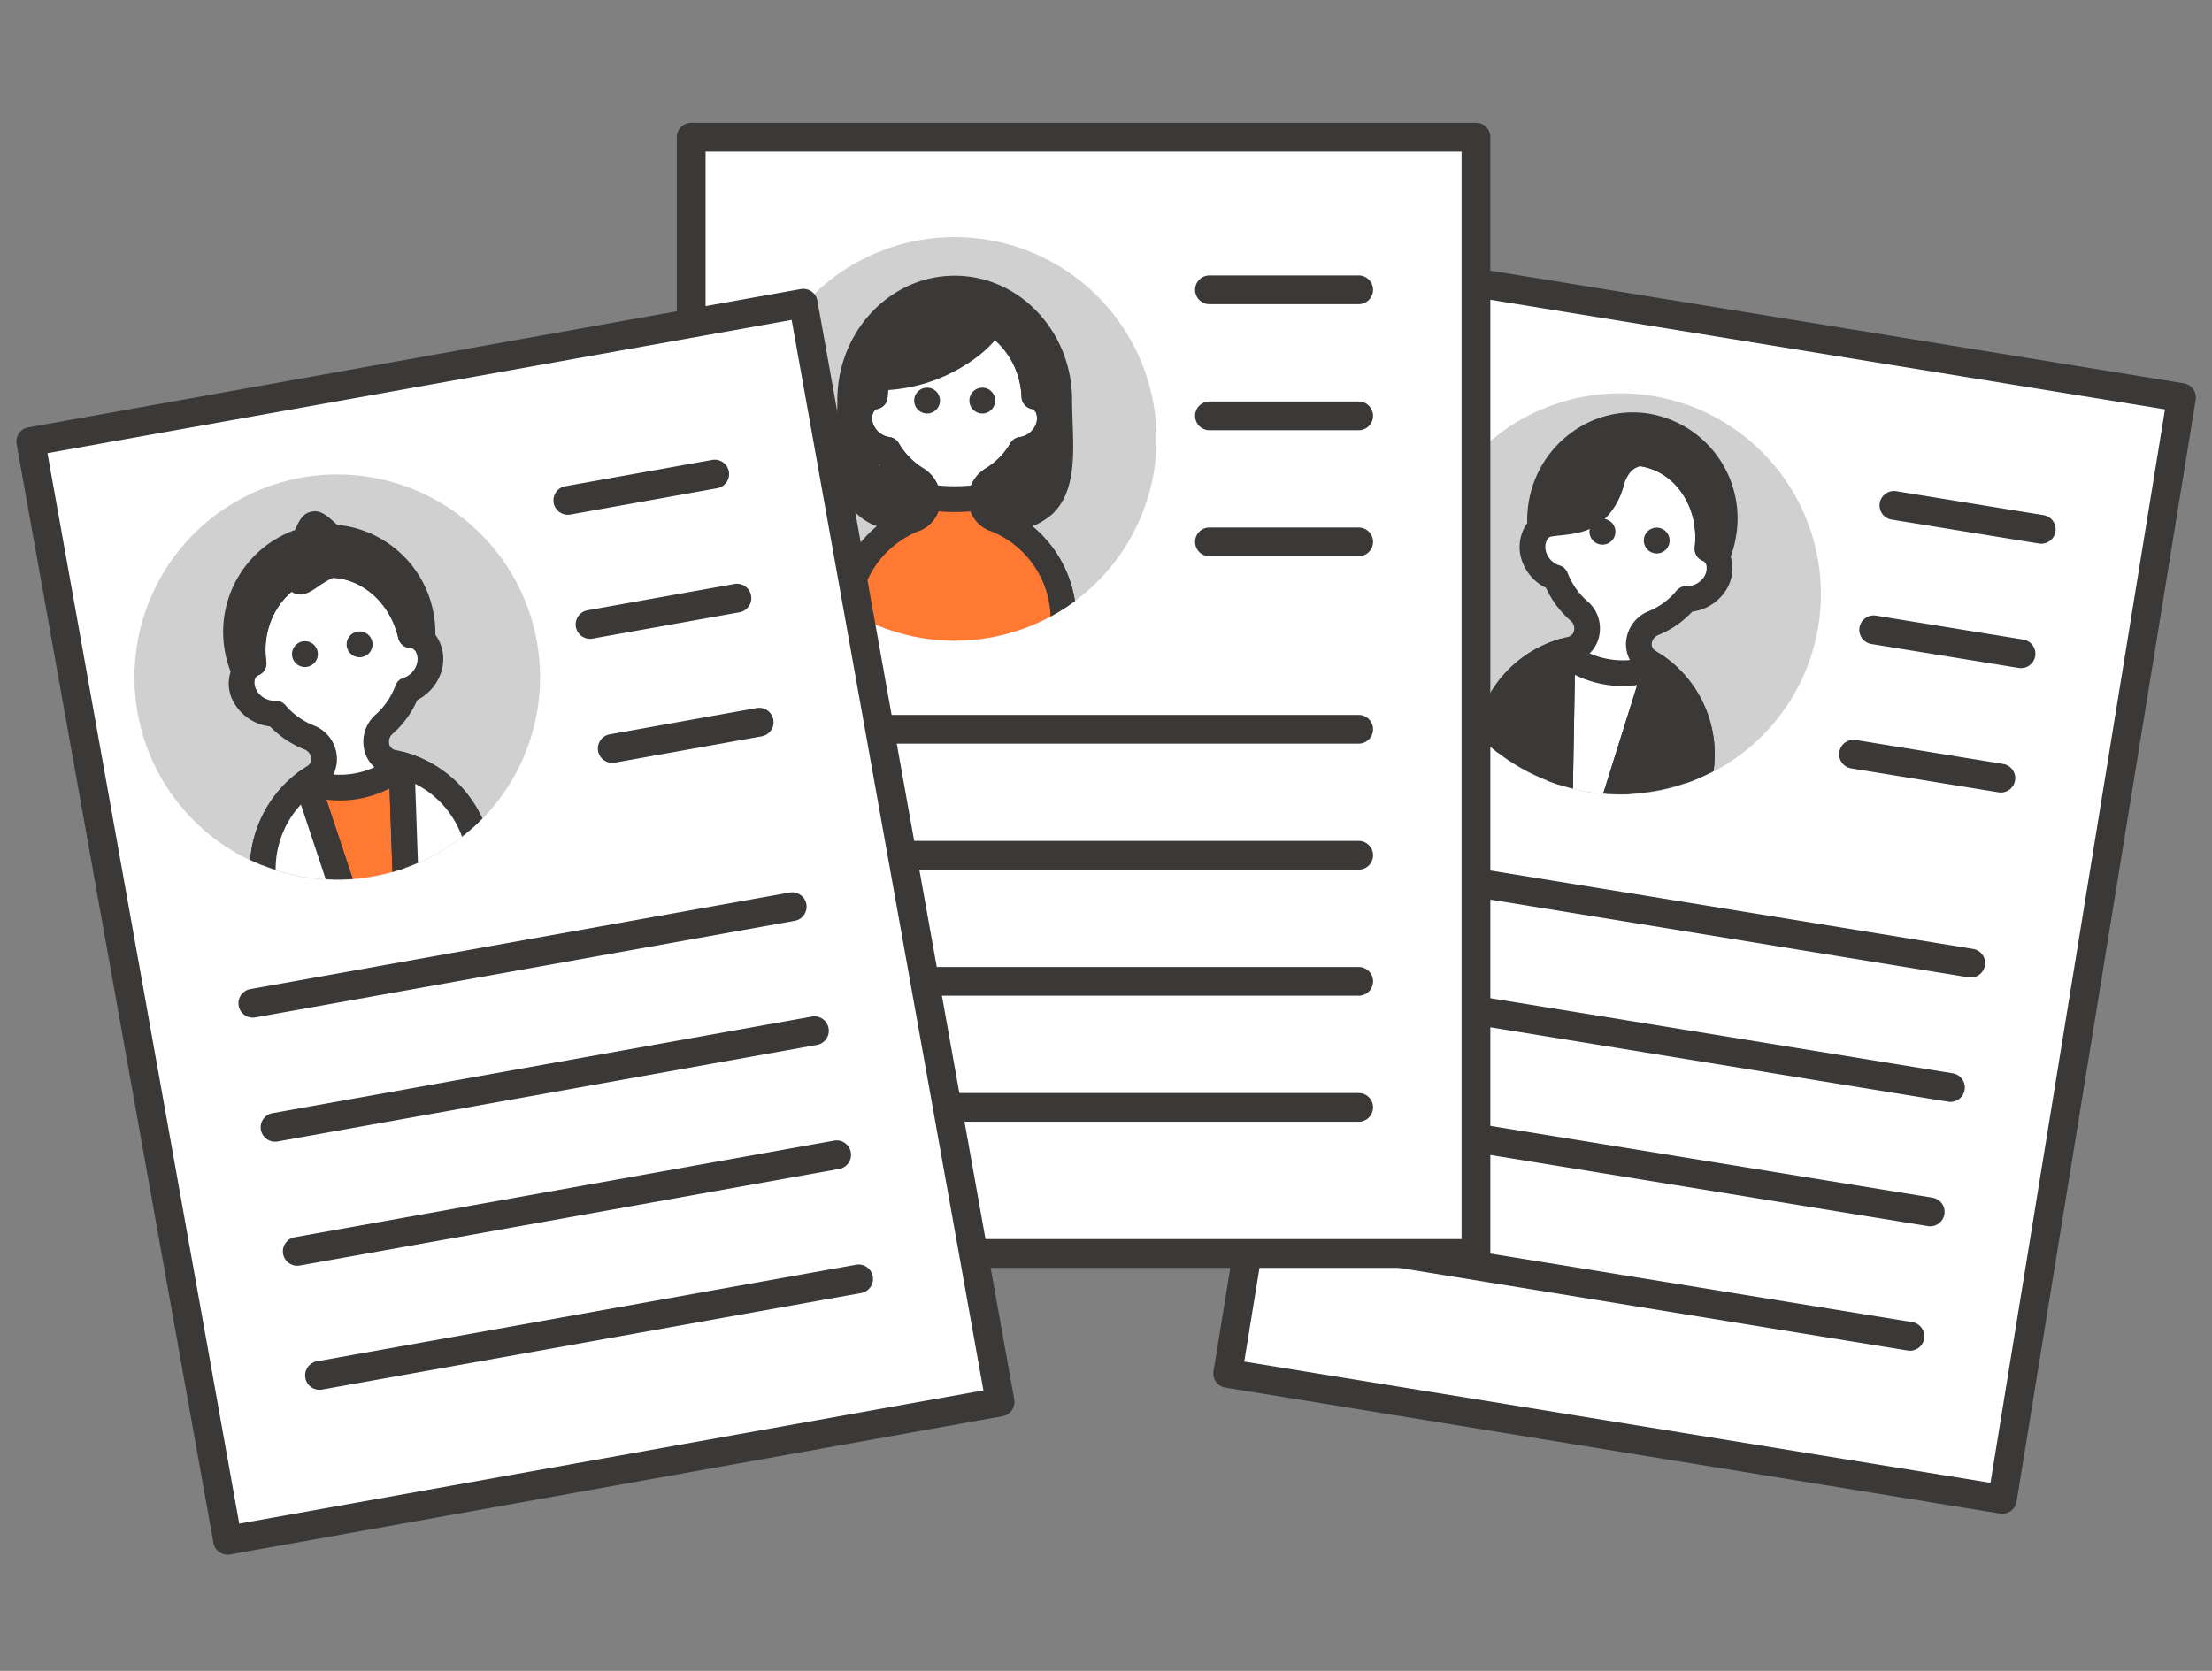 <svg xmlns="http://www.w3.org/2000/svg" xmlns:xlink="http://www.w3.org/1999/xlink" width="270" height="204" viewBox="0 0 270 204">
  <rect x="0" y="0" width="270" height="204" fill="#808080" stroke="none"/>
  <defs>
    <clipPath id="clip-path">
      <rect id="長方形_125" data-name="長方形 125" width="266.03" height="174.812" fill="none"/>
    </clipPath>
    <clipPath id="clip-path-2">
      <path id="パス_12667" data-name="パス 12667" d="M397.863,97.216a24.469,24.469,0,1,0,24.148-20.569,24.5,24.5,0,0,0-24.148,20.569" transform="translate(-397.542 -76.647)" fill="none"/>
    </clipPath>
    <clipPath id="clip-path-4">
      <path id="パス_12689" data-name="パス 12689" d="M208.651,57.015a24.64,24.64,0,1,0,24.64-24.64,24.64,24.64,0,0,0-24.64,24.64" transform="translate(-208.651 -32.375)" fill="none"/>
    </clipPath>
    <clipPath id="clip-path-6">
      <path id="パス_12713" data-name="パス 12713" d="M53.843,100.031a24.725,24.725,0,1,0,4.392-.392,24.752,24.752,0,0,0-4.392.392" transform="translate(-33.45 -99.639)" fill="none"/>
    </clipPath>
  </defs>
  <g id="グループ_305" data-name="グループ 305" transform="translate(-4545 -4296)">
    <rect id="長方形_213" data-name="長方形 213" width="270" height="204" transform="translate(4545 4296)" fill="none"/>
    <g id="グループ_159" data-name="グループ 159" transform="translate(4547 4311)">
      <rect id="長方形_124" data-name="長方形 124" width="136.283" height="95.792" transform="translate(147.861 152.687) rotate(-80.769)" fill="#fff"/>
      <g id="グループ_160" data-name="グループ 160">
        <g id="グループ_159-2" data-name="グループ 159" clip-path="url(#clip-path)">
          <path id="パス_12651" data-name="パス 12651" d="M435.437,191.494a1.773,1.773,0,0,1-.282-.022L340.6,176.1a1.755,1.755,0,0,1-1.451-2.014L361.017,39.572a1.756,1.756,0,0,1,2.015-1.451l94.551,15.367a1.756,1.756,0,0,1,1.451,2.014L437.169,190.02a1.755,1.755,0,0,1-1.732,1.474M342.9,172.92l91.086,14.8,21.3-131.053L364.2,41.867Z" transform="translate(-193.026 -21.685)" fill="#3b3938"/>
          <path id="パス_12652" data-name="パス 12652" d="M397.863,97.216a24.495,24.495,0,1,1,20.248,28.107,24.494,24.494,0,0,1-20.248-28.107" transform="translate(-226.272 -43.626)" fill="#d0d0d0"/>
        </g>
      </g>
      <g id="グループ_162" data-name="グループ 162" transform="translate(171.27 33.021)">
        <g id="グループ_161" data-name="グループ 161" clip-path="url(#clip-path-2)">
          <path id="パス_12653" data-name="パス 12653" d="M432.84,119.026a2.527,2.527,0,0,1-1.265-2.167,2.82,2.82,0,0,1,1.8-2.6,10.2,10.2,0,0,0,4-2.955,4.015,4.015,0,0,0,3.515-1.9,2.931,2.931,0,0,0-.6-4.064,2.145,2.145,0,0,0-.334-.15c.655-5.652-2.777-10.793-7.884-11.623s-9.991,2.958-11.16,8.527a2.138,2.138,0,0,0-.365.037,2.931,2.931,0,0,0-1.86,3.664,4.015,4.015,0,0,0,2.732,2.918,10.215,10.215,0,0,0,2.832,4.048,2.82,2.82,0,0,1,.876,3.026l-.016.048a2.526,2.526,0,0,1-1.874,1.652,13.133,13.133,0,0,0-10.1,10.706l-2.851,17.542,25.945,4.217,2.851-17.542a13.131,13.131,0,0,0-6.243-13.385" transform="translate(-404.796 -86.213)" fill="#fff"/>
          <path id="パス_12654" data-name="パス 12654" d="M434.157,149.448a1.543,1.543,0,0,1-.252-.02l-25.946-4.217a1.57,1.57,0,0,1-1.3-1.8l2.851-17.542a14.639,14.639,0,0,1,11.3-11.986.96.96,0,0,0,.726-.613l.016-.048a1.255,1.255,0,0,0-.407-1.342,11.711,11.711,0,0,1-2.983-3.988,5.785,5.785,0,0,1-3.09-3.824,5.073,5.073,0,0,1,.387-3.408,4.067,4.067,0,0,1,2.079-1.951c1.7-5.874,7.1-9.674,12.7-8.765s9.522,6.226,9.272,12.336a4.065,4.065,0,0,1,1.354,2.51,5.072,5.072,0,0,1-.711,3.355,5.788,5.788,0,0,1-4.142,2.648,11.7,11.7,0,0,1-4.132,2.853,1.255,1.255,0,0,0-.815,1.145.959.959,0,0,0,.5.814,14.629,14.629,0,0,1,6.988,14.985l-2.851,17.542a1.57,1.57,0,0,1-1.55,1.318m-24.144-7.085,22.846,3.713,2.6-15.992a11.506,11.506,0,0,0-5.5-11.785,4.069,4.069,0,0,1-2.031-3.52,4.382,4.382,0,0,1,2.782-4.048,8.648,8.648,0,0,0,3.383-2.5,1.567,1.567,0,0,1,1.379-.556,2.506,2.506,0,0,0,2-1.155,1.959,1.959,0,0,0,.292-1.267.894.894,0,0,0-.366-.64c.01.009-.02,0-.048-.014l-.051-.02a1.57,1.57,0,0,1-.982-1.641c.563-4.856-2.326-9.2-6.577-9.892s-8.367,2.516-9.371,7.3a1.569,1.569,0,0,1-1.452,1.245l-.052,0-.074,0a.91.91,0,0,0-.527.486,1.959,1.959,0,0,0-.125,1.295,2.508,2.508,0,0,0,1.532,1.728,1.57,1.57,0,0,1,1.131.964,8.662,8.662,0,0,0,2.392,3.428,4.385,4.385,0,0,1,1.344,4.711l-.016.048a4.072,4.072,0,0,1-3.021,2.692,11.515,11.515,0,0,0-8.891,9.426Z" transform="translate(-402.721 -84.138)" fill="#3b3938"/>
          <path id="パス_12655" data-name="パス 12655" d="M442.854,152.339a11.859,11.859,0,0,1-5.509-2.478l-.516,29.839,3.062.5,8.917-28.445a11.853,11.853,0,0,1-5.954.586" transform="translate(-419.903 -118.319)" fill="#fff"/>
          <path id="パス_12656" data-name="パス 12656" d="M437.818,179.694a1.572,1.572,0,0,1-.253-.02l-3.063-.5a1.57,1.57,0,0,1-1.318-1.577l.516-29.839a1.57,1.57,0,0,1,2.548-1.2A10.106,10.106,0,0,0,446.2,148.2a1.57,1.57,0,0,1,2.03,1.947l-8.917,28.445a1.571,1.571,0,0,1-1.5,1.1m-1.47-3.4.378.062,7.678-24.492a13.119,13.119,0,0,1-7.611-1.251Z" transform="translate(-417.829 -116.245)" fill="#3b3938"/>
          <path id="パス_12657" data-name="パス 12657" d="M413.137,160.3l-2.851,17.542,11.435,1.859.516-29.839a13.124,13.124,0,0,0-9.1,10.439" transform="translate(-404.796 -118.319)" fill="#3b3938"/>
          <path id="パス_12658" data-name="パス 12658" d="M419.647,179.2a1.548,1.548,0,0,1-.252-.02l-11.435-1.859a1.57,1.57,0,0,1-1.3-1.8l2.851-17.542h0A14.621,14.621,0,0,1,419.7,146.287a1.57,1.57,0,0,1,2.033,1.527l-.516,29.839a1.57,1.57,0,0,1-1.57,1.543m-9.634-4.727,8.1,1.316.443-25.634a11.482,11.482,0,0,0-5.939,8.326Z" transform="translate(-402.721 -116.245)" fill="#3b3938"/>
          <path id="パス_12659" data-name="パス 12659" d="M458.236,166.992a13.12,13.12,0,0,0-5.329-12.782l-.053.019-8.917,28.445,11.448,1.861Z" transform="translate(-423.949 -120.794)" fill="#3b3938"/>
          <path id="パス_12660" data-name="パス 12660" d="M453.311,184.025a1.555,1.555,0,0,1-.252-.021l-11.448-1.86a1.571,1.571,0,0,1-1.246-2.02l8.917-28.445a1.571,1.571,0,0,1,.955-1l.066-.023a1.545,1.545,0,0,1,1.445.2,14.62,14.62,0,0,1,5.965,14.31l-2.851,17.542a1.571,1.571,0,0,1-1.55,1.318m-9.408-4.69,8.11,1.318,2.6-15.993a11.476,11.476,0,0,0-3.033-9.813Z" transform="translate(-421.875 -118.715)" fill="#3b3938"/>
          <path id="パス_12661" data-name="パス 12661" d="M444.8,85.86a11.385,11.385,0,0,0-12.956,9.557,11.787,11.787,0,0,0-.117,2.83,2.241,2.241,0,0,1,1-.519,2.188,2.188,0,0,1,.365-.037c2.5-.333,4.987-.115,6.76-3.558.588-1.142.638-2.429,1.448-3.421a3.708,3.708,0,0,1,2.7-1.585c.084.011.167.023.25.037,5.107.83,8.54,5.97,7.885,11.623a2,2,0,0,1,1.132.984,11.777,11.777,0,0,0,.794-2.742A11.386,11.386,0,0,0,444.8,85.86" transform="translate(-416.979 -81.809)" fill="#3b3938"/>
          <path id="パス_12662" data-name="パス 12662" d="M451.194,101.264a1.57,1.57,0,0,1-1.37-.8.674.674,0,0,0-.241-.257c.009.008-.021,0-.05-.014l-.047-.019a1.57,1.57,0,0,1-.984-1.641c.562-4.856-2.327-9.2-6.577-9.892l-.051-.008a2.26,2.26,0,0,0-1.433,1,4.364,4.364,0,0,0-.626,1.454,9.979,9.979,0,0,1-.642,1.691c-1.934,3.757-4.761,4.054-7.032,4.292-.3.032-.61.064-.916.1-.041.005-.082.009-.123.011l-.053,0-.074,0a.685.685,0,0,0-.279.155,1.57,1.57,0,0,1-2.608-1.049,13.372,13.372,0,0,1,.132-3.206,13.129,13.129,0,0,1,5.177-8.517,12.616,12.616,0,0,1,9.58-2.338A12.97,12.97,0,0,1,453.538,97.2a13.347,13.347,0,0,1-.9,3.108,1.57,1.57,0,0,1-1.361.95l-.083,0M440.94,85.209a9.528,9.528,0,0,0-5.678,1.89,10.009,10.009,0,0,0-3.942,6.493q-.033.2-.058.411c.184-.021.368-.04.551-.059,2.054-.216,3.411-.358,4.568-2.606a7.36,7.36,0,0,0,.432-1.177,6.938,6.938,0,0,1,1.2-2.519,5.173,5.173,0,0,1,3.849-2.16,1.636,1.636,0,0,1,.276.012q.148.019.3.044A10.449,10.449,0,0,1,447.86,88.2a9.494,9.494,0,0,0-6.92-2.992" transform="translate(-414.905 -79.732)" fill="#3b3938"/>
          <path id="パス_12663" data-name="パス 12663" d="M449.384,115.865a.005.005,0,0,0,0,.006.005.005,0,0,0,.006,0,.005.005,0,0,0,0-.006.005.005,0,0,0-.006,0" transform="translate(-427.049 -98.967)" fill="#070303"/>
          <path id="パス_12664" data-name="パス 12664" d="M447.315,115.367a1.565,1.565,0,0,1-.223-.016,1.576,1.576,0,1,1,.446-3.12c.036.006.071.012.107.019a1.576,1.576,0,0,1-.33,3.116m-.01-1.5-.211,1.477Z" transform="translate(-424.975 -96.892)" fill="#3b3938"/>
          <path id="パス_12665" data-name="パス 12665" d="M464.732,118.359a.005.005,0,0,0,0,.006.006.006,0,0,0,.006,0,.005.005,0,0,0-.011,0" transform="translate(-435.785 -100.386)" fill="#070303"/>
          <path id="パス_12666" data-name="パス 12666" d="M462.662,117.861a1.566,1.566,0,0,1-.223-.016c-.036-.005-.072-.012-.107-.019a1.581,1.581,0,0,1-1.23-1.764c.006-.036.012-.072.019-.107a1.575,1.575,0,1,1,1.54,1.906m.072-1.566,1.477.211Z" transform="translate(-433.71 -98.312)" fill="#3b3938"/>
        </g>
      </g>
      <g id="グループ_164" data-name="グループ 164">
        <g id="グループ_163" data-name="グループ 163" clip-path="url(#clip-path)">
          <path id="パス_12668" data-name="パス 12668" d="M446.979,329.136a1.825,1.825,0,0,1-.284-.023l-66.019-10.73a1.755,1.755,0,1,1,.563-3.465l66.019,10.73a1.756,1.756,0,0,1-.28,3.488" transform="translate(-215.834 -179.231)" fill="#3b3938"/>
          <path id="パス_12669" data-name="パス 12669" d="M452.708,293.883a1.774,1.774,0,0,1-.284-.023l-66.019-10.73a1.755,1.755,0,1,1,.563-3.465l66.019,10.73a1.756,1.756,0,0,1-.28,3.488" transform="translate(-219.095 -159.166)" fill="#3b3938"/>
          <path id="パス_12670" data-name="パス 12670" d="M458.438,258.631a1.773,1.773,0,0,1-.284-.023l-66.019-10.73a1.755,1.755,0,1,1,.563-3.465l66.019,10.73a1.756,1.756,0,0,1-.28,3.488" transform="translate(-222.356 -139.101)" fill="#3b3938"/>
          <path id="パス_12671" data-name="パス 12671" d="M464.168,223.377a1.77,1.77,0,0,1-.284-.023l-66.019-10.73a1.755,1.755,0,1,1,.564-3.465l66.019,10.73a1.755,1.755,0,0,1-.28,3.488" transform="translate(-225.617 -119.036)" fill="#3b3938"/>
          <path id="パス_12672" data-name="パス 12672" d="M536.158,181.271a1.771,1.771,0,0,1-.284-.023L517.9,178.326a1.755,1.755,0,1,1,.563-3.465l17.977,2.922a1.755,1.755,0,0,1-.28,3.488" transform="translate(-293.937 -99.514)" fill="#3b3938"/>
          <path id="パス_12673" data-name="パス 12673" d="M541.887,146.019A1.768,1.768,0,0,1,541.6,146l-17.977-2.922a1.755,1.755,0,0,1,.563-3.465l17.977,2.922a1.755,1.755,0,0,1-.28,3.488" transform="translate(-297.198 -79.45)" fill="#3b3938"/>
          <path id="パス_12674" data-name="パス 12674" d="M547.617,110.766a1.771,1.771,0,0,1-.284-.023l-17.977-2.922a1.755,1.755,0,1,1,.563-3.465l17.977,2.922a1.755,1.755,0,0,1-.28,3.488" transform="translate(-300.459 -59.384)" fill="#3b3938"/>
          <rect id="長方形_126" data-name="長方形 126" width="95.792" height="136.283" transform="translate(82.366 1.755)" fill="#fff"/>
          <path id="パス_12675" data-name="パス 12675" d="M284.656,139.794H188.864a1.755,1.755,0,0,1-1.755-1.755V1.756A1.756,1.756,0,0,1,188.864,0h95.792a1.756,1.756,0,0,1,1.755,1.756V138.038a1.755,1.755,0,0,1-1.755,1.755m-94.036-3.511H282.9V3.51H190.62Z" transform="translate(-106.498)" fill="#3b3938"/>
          <path id="パス_12676" data-name="パス 12676" d="M208.651,57.016a24.64,24.64,0,1,1,24.64,24.64,24.64,24.64,0,0,1-24.64-24.64" transform="translate(-118.76 -18.428)" fill="#d0d0d0"/>
        </g>
      </g>
      <g id="グループ_166" data-name="グループ 166" transform="translate(89.891 13.948)">
        <g id="グループ_165" data-name="グループ 165" clip-path="url(#clip-path-4)">
          <path id="パス_12677" data-name="パス 12677" d="M253.19,78.849a2.552,2.552,0,0,1-1.613-1.955,2.849,2.849,0,0,1,1.373-2.88,10.309,10.309,0,0,0,3.512-3.595,4.055,4.055,0,0,0,3.2-2.466A2.96,2.96,0,0,0,258.4,64a2.194,2.194,0,0,0-.358-.1c-.263-5.741-4.518-10.309-9.743-10.309s-9.48,4.568-9.743,10.309a2.194,2.194,0,0,0-.358.1,2.96,2.96,0,0,0-1.261,3.954,4.055,4.055,0,0,0,3.2,2.466A10.315,10.315,0,0,0,243.609,74a2.85,2.85,0,0,1,1.364,2.875l-.008.051a2.552,2.552,0,0,1-1.6,1.951,13.263,13.263,0,0,0-8.331,12.309V109.13h26.549V91.181a13.263,13.263,0,0,0-8.392-12.332" transform="translate(-223.667 -44.452)" fill="#fff"/>
          <path id="パス_12678" data-name="パス 12678" d="M259.507,108.625H232.959a1.57,1.57,0,0,1-1.57-1.57V89.106a14.77,14.77,0,0,1,9.316-13.766.984.984,0,0,0,.635-.741l.008-.048a1.286,1.286,0,0,0-.63-1.29,11.818,11.818,0,0,1-3.618-3.492,5.827,5.827,0,0,1-3.7-3.3,5.109,5.109,0,0,1-.165-3.45,4.094,4.094,0,0,1,1.756-2.277c.737-6.127,5.5-10.789,11.227-10.789s10.49,4.662,11.228,10.789a4.092,4.092,0,0,1,1.756,2.277,5.107,5.107,0,0,1-.165,3.45,5.827,5.827,0,0,1-3.7,3.3,11.805,11.805,0,0,1-3.656,3.514,1.283,1.283,0,0,0-.635,1.289.984.984,0,0,0,.64.742,14.759,14.759,0,0,1,9.385,13.791v17.95a1.57,1.57,0,0,1-1.57,1.57m-24.978-3.14h23.408V89.106a11.634,11.634,0,0,0-7.4-10.871,4.1,4.1,0,0,1-2.585-3.168,4.409,4.409,0,0,1,2.111-4.471,8.756,8.756,0,0,0,2.972-3.05,1.571,1.571,0,0,1,1.271-.769,2.551,2.551,0,0,0,1.82-1.485,1.993,1.993,0,0,0,.086-1.321.918.918,0,0,0-.478-.589c.009.006-.022,0-.052-.007l-.054-.012A1.571,1.571,0,0,1,254.4,61.9c-.226-4.941-3.817-8.811-8.175-8.811s-7.949,3.871-8.175,8.811a1.57,1.57,0,0,1-1.233,1.462l-.055.012c-.03.007-.061.012-.091.021a.92.92,0,0,0-.439.575,1.993,1.993,0,0,0,.086,1.321,2.551,2.551,0,0,0,1.821,1.485,1.57,1.57,0,0,1,1.271.769,8.766,8.766,0,0,0,2.946,3.035,4.413,4.413,0,0,1,2.1,4.462l-.008.049a4.1,4.1,0,0,1-2.566,3.163,11.646,11.646,0,0,0-7.346,10.852Z" transform="translate(-221.593 -42.378)" fill="#3b3938"/>
          <path id="パス_12679" data-name="パス 12679" d="M253.19,108.715a2.552,2.552,0,0,1-1.613-1.955,2.768,2.768,0,0,1-.022-.684,22.326,22.326,0,0,1-6.558-.009,2.782,2.782,0,0,1-.024.67l-.008.051a2.552,2.552,0,0,1-1.6,1.951,13.263,13.263,0,0,0-8.331,12.309V139h26.549V121.047a13.262,13.262,0,0,0-8.392-12.332" transform="translate(-223.667 -74.318)" fill="#ff7933"/>
          <path id="パス_12680" data-name="パス 12680" d="M259.507,138.492H232.959a1.57,1.57,0,0,1-1.57-1.57v-17.95a14.77,14.77,0,0,1,9.316-13.766.985.985,0,0,0,.635-.741l.008-.048a1.23,1.23,0,0,0,.01-.293,1.57,1.57,0,0,1,1.8-1.686,20.851,20.851,0,0,0,6.1.009,1.57,1.57,0,0,1,1.793,1.694,1.2,1.2,0,0,0,.009.3.984.984,0,0,0,.64.743,14.759,14.759,0,0,1,9.385,13.791v17.95a1.57,1.57,0,0,1-1.57,1.57m-24.978-3.14h23.408V118.972a11.634,11.634,0,0,0-7.4-10.871,4.131,4.131,0,0,1-2.373-2.37,23.959,23.959,0,0,1-3.924-.005,4.13,4.13,0,0,1-2.366,2.395,11.646,11.646,0,0,0-7.346,10.852Z" transform="translate(-221.593 -72.244)" fill="#3b3938"/>
          <path id="パス_12681" data-name="パス 12681" d="M261.57,60.59c0-7.528-5.711-13.631-12.757-13.631s-12.757,6.1-12.757,13.631c0,6.63-1.834,14.987,8.061,14.39a2.528,2.528,0,0,0,1.354-1.836l.008-.051a2.849,2.849,0,0,0-1.363-2.875,10.312,10.312,0,0,1-3.48-3.577,4.056,4.056,0,0,1-3.2-2.466,2.96,2.96,0,0,1,1.261-3.954,2.151,2.151,0,0,1,.358-.1,11.993,11.993,0,0,1,.332-2.3,18.656,18.656,0,0,0,11.378-3.9,8.909,8.909,0,0,0,2.553-2.88,11.018,11.018,0,0,1,5.224,9.076,2.174,2.174,0,0,1,.358.1,2.961,2.961,0,0,1,1.261,3.954,4.056,4.056,0,0,1-3.2,2.466,10.3,10.3,0,0,1-3.512,3.6,2.847,2.847,0,0,0-1.372,2.88,2.53,2.53,0,0,0,1.405,1.862c9.918.61,8.082-7.754,8.082-14.389" transform="translate(-224.173 -40.676)" fill="#3b3938"/>
          <path id="パス_12682" data-name="パス 12682" d="M252.414,74.507q-.531,0-1.1-.034a1.579,1.579,0,0,1-.6-.16,4.119,4.119,0,0,1-2.26-3.023,4.408,4.408,0,0,1,2.111-4.47,8.751,8.751,0,0,0,2.972-3.05,1.571,1.571,0,0,1,1.271-.77,2.551,2.551,0,0,0,1.821-1.485,1.993,1.993,0,0,0,.086-1.321.919.919,0,0,0-.478-.589c.009.006-.022,0-.052-.006l-.055-.012a1.569,1.569,0,0,1-1.233-1.462,9.756,9.756,0,0,0-3.245-6.933,13.357,13.357,0,0,1-2,1.9,20.164,20.164,0,0,1-11.033,4.185c-.036.281-.061.563-.073.844a1.57,1.57,0,0,1-1.233,1.462l-.054.012c-.031.006-.061.012-.091.02a.922.922,0,0,0-.438.575,2,2,0,0,0,.086,1.322A2.552,2.552,0,0,0,238.641,63a1.571,1.571,0,0,1,1.271.769,8.767,8.767,0,0,0,2.946,3.035,4.413,4.413,0,0,1,2.1,4.462l-.007.048a4.073,4.073,0,0,1-2.18,2.984,1.568,1.568,0,0,1-.631.175c-3.3.2-5.714-.491-7.371-2.108-2.725-2.659-2.569-6.983-2.419-11.164.034-.937.065-1.822.065-2.685,0-8.382,6.427-15.2,14.327-15.2s14.327,6.819,14.327,15.2c0,.863.032,1.748.065,2.685.15,4.183.305,8.508-2.422,11.167a8.591,8.591,0,0,1-6.3,2.139m-.523-3.15c2.174.083,3.689-.324,4.627-1.238,1.156-1.127,1.482-3.114,1.534-5.353a5.587,5.587,0,0,1-2.2,1.226,11.8,11.8,0,0,1-3.656,3.514,1.282,1.282,0,0,0-.635,1.289.913.913,0,0,0,.332.561m-16.464-6.569c.053,2.229.381,4.206,1.532,5.33.931.909,2.436,1.317,4.585,1.241a.908.908,0,0,0,.3-.535l.007-.048a1.285,1.285,0,0,0-.63-1.29,11.835,11.835,0,0,1-3.618-3.493,5.589,5.589,0,0,1-2.178-1.2m11.312-18.333a11.322,11.322,0,0,0-10.626,8.288,1.569,1.569,0,0,1,1.2-.561h.008a17,17,0,0,0,10.406-3.564,7.472,7.472,0,0,0,2.093-2.3,1.568,1.568,0,0,1,1.287-.907,10.433,10.433,0,0,0-4.369-.958" transform="translate(-222.098 -38.602)" fill="#3b3938"/>
          <path id="パス_12683" data-name="パス 12683" d="M258.011,78.7a.006.006,0,0,0,.006.006.006.006,0,0,0,0-.011.006.006,0,0,0-.006.006" transform="translate(-236.746 -58.737)" fill="#070303"/>
          <path id="パス_12684" data-name="パス 12684" d="M255.943,78.2a1.576,1.576,0,1,1,1.576-1.576,1.579,1.579,0,0,1-1.576,1.576m1.565-1.576h0Zm-1.565,0h0Z" transform="translate(-234.672 -56.663)" fill="#3b3938"/>
          <path id="パス_12685" data-name="パス 12685" d="M273.652,78.7a.006.006,0,0,0,.006.006.006.006,0,0,0,0-.011.006.006,0,0,0-.006.006" transform="translate(-245.648 -58.737)" fill="#070303"/>
          <path id="パス_12686" data-name="パス 12686" d="M271.583,78.2a1.576,1.576,0,1,1,1.576-1.576,1.579,1.579,0,0,1-1.576,1.576m1.565-1.576h0Zm-1.565,0h0Z" transform="translate(-243.574 -56.663)" fill="#3b3938"/>
          <path id="パス_12687" data-name="パス 12687" d="M240.785,94.879A1.616,1.616,0,1,1,242.4,96.5a1.617,1.617,0,0,1-1.616-1.616" transform="translate(-226.941 -67.031)" fill="#fff"/>
          <path id="パス_12688" data-name="パス 12688" d="M240.327,95.991a3.187,3.187,0,1,1,3.186-3.187,3.19,3.19,0,0,1-3.186,3.187m0-3.232a.046.046,0,0,0-.046.046c0,.052.092.052.092,0a.046.046,0,0,0-.046-.046" transform="translate(-224.867 -64.956)" fill="#3b3938"/>
        </g>
      </g>
      <g id="グループ_168" data-name="グループ 168">
        <g id="グループ_167" data-name="グループ 167" clip-path="url(#clip-path)">
          <path id="パス_12690" data-name="パス 12690" d="M289.617,278.435H222.732a1.755,1.755,0,1,1,0-3.51h66.885a1.755,1.755,0,0,1,0,3.51" transform="translate(-125.775 -156.481)" fill="#3b3938"/>
          <path id="パス_12691" data-name="パス 12691" d="M289.617,242.72H222.732a1.755,1.755,0,1,1,0-3.51h66.885a1.755,1.755,0,1,1,0,3.51" transform="translate(-125.775 -136.153)" fill="#3b3938"/>
          <path id="パス_12692" data-name="パス 12692" d="M289.617,207H222.732a1.755,1.755,0,1,1,0-3.51h66.885a1.755,1.755,0,1,1,0,3.51" transform="translate(-125.775 -115.824)" fill="#3b3938"/>
          <path id="パス_12693" data-name="パス 12693" d="M289.617,171.29H222.732a1.755,1.755,0,1,1,0-3.51h66.885a1.755,1.755,0,1,1,0,3.51" transform="translate(-125.775 -95.497)" fill="#3b3938"/>
          <path id="パス_12694" data-name="パス 12694" d="M353.92,118.18H335.707a1.755,1.755,0,0,1,0-3.51H353.92a1.755,1.755,0,0,1,0,3.51" transform="translate(-190.078 -65.268)" fill="#3b3938"/>
          <path id="パス_12695" data-name="パス 12695" d="M353.92,82.465H335.707a1.755,1.755,0,0,1,0-3.51H353.92a1.755,1.755,0,0,1,0,3.51" transform="translate(-190.078 -44.939)" fill="#3b3938"/>
          <path id="パス_12696" data-name="パス 12696" d="M353.92,46.75H335.707a1.755,1.755,0,0,1,0-3.51H353.92a1.755,1.755,0,0,1,0,3.51" transform="translate(-190.078 -24.611)" fill="#3b3938"/>
          <rect id="長方形_128" data-name="長方形 128" width="95.792" height="136.283" transform="matrix(0.984, -0.176, 0.176, 0.984, 1.755, 38.907)" fill="#fff"/>
          <path id="パス_12697" data-name="パス 12697" d="M25.777,201.586a1.756,1.756,0,0,1-1.725-1.447L.028,65.991a1.755,1.755,0,0,1,1.418-2.037L95.737,47.068a1.756,1.756,0,0,1,2.037,1.418L121.8,182.635a1.756,1.756,0,0,1-1.418,2.037L26.089,201.558a1.78,1.78,0,0,1-.311.028M3.793,67.1,27.2,197.793l90.836-16.267L94.629,50.832Z" transform="translate(0 -26.774)" fill="#3b3938"/>
          <path id="パス_12698" data-name="パス 12698" d="M33.841,128.759a24.752,24.752,0,1,1,28.728,20,24.753,24.753,0,0,1-28.728-20" transform="translate(-19.039 -56.713)" fill="#d0d0d0"/>
        </g>
      </g>
      <g id="グループ_170" data-name="グループ 170" transform="translate(14.411 42.927)">
        <g id="グループ_169" data-name="グループ 169" clip-path="url(#clip-path-6)">
          <path id="パス_12699" data-name="パス 12699" d="M82.324,149.415a2.552,2.552,0,0,1-1.933-1.641,2.85,2.85,0,0,1,.844-3.079,10.32,10.32,0,0,0,2.824-4.16,4.056,4.056,0,0,0,2.712-2.992,2.96,2.96,0,0,0-1.939-3.671,2.133,2.133,0,0,0-.369-.032c-1.272-5.608-6.268-9.356-11.414-8.434s-8.532,6.171-7.778,11.871a2.234,2.234,0,0,0-.335.157,2.963,2.963,0,0,0-.545,4.117,4.058,4.058,0,0,0,3.583,1.865,10.317,10.317,0,0,0,4.058,2.909,2.849,2.849,0,0,1,1.849,2.591l0,.051a2.556,2.556,0,0,1-1.232,2.2,13.27,13.27,0,0,0-6.035,13.592l3.166,17.677,26.147-4.682L92.764,160.08a13.27,13.27,0,0,0-10.44-10.665" transform="translate(-50.737 -114.226)" fill="#fff"/>
          <path id="パス_12700" data-name="パス 12700" d="M67.716,181.934a1.57,1.57,0,0,1-1.545-1.293L63,162.963a14.777,14.777,0,0,1,6.747-15.2.987.987,0,0,0,.5-.842v-.05a1.286,1.286,0,0,0-.849-1.159,11.838,11.838,0,0,1-4.18-2.8A5.828,5.828,0,0,1,61,140.31a4.625,4.625,0,0,1,.557-5.92c-.355-6.164,3.514-11.6,9.154-12.605s11.153,2.742,12.96,8.645a4.1,4.1,0,0,1,2.131,1.933,5.111,5.111,0,0,1,.445,3.426,5.829,5.829,0,0,1-3.057,3.9A11.813,11.813,0,0,1,80.2,143.8a1.284,1.284,0,0,0-.4,1.383.987.987,0,0,0,.762.619,14.765,14.765,0,0,1,11.674,11.927L95.408,175.4a1.57,1.57,0,0,1-1.269,1.822L67.993,181.91a1.544,1.544,0,0,1-.277.025M65.908,139.77a1.573,1.573,0,0,1,1.19.546,8.777,8.777,0,0,0,3.437,2.47,4.413,4.413,0,0,1,2.85,4.024v.049a4.1,4.1,0,0,1-1.969,3.567A11.651,11.651,0,0,0,66.1,162.41l2.889,16.133,23.056-4.129-2.889-16.132a11.643,11.643,0,0,0-9.206-9.4,4.1,4.1,0,0,1-3.1-2.663,4.412,4.412,0,0,1,1.29-4.774,8.757,8.757,0,0,0,2.389-3.528,1.571,1.571,0,0,1,1.116-.981,2.555,2.555,0,0,0,1.532-1.784,1.994,1.994,0,0,0-.149-1.317.918.918,0,0,0-.575-.5c.01,0-.022,0-.052,0l-.058,0a1.57,1.57,0,0,1-1.469-1.222c-1.095-4.826-5.314-8.007-9.606-7.237s-7.146,5.214-6.5,10.12a1.569,1.569,0,0,1-.955,1.656l-.052.022c-.028.011-.057.022-.086.036-.4.251-.523,1.119-.013,1.931a2.55,2.55,0,0,0,2.055,1.142,1.6,1.6,0,0,1,.2-.012" transform="translate(-48.67 -112.15)" fill="#3b3938"/>
          <path id="パス_12701" data-name="パス 12701" d="M88.4,184.579a11.987,11.987,0,0,1-6.083-.514l9.516,28.617,3.086-.553-1.04-30.105a11.975,11.975,0,0,1-5.479,2.556" transform="translate(-61.265 -146.53)" fill="#ff7933"/>
          <path id="パス_12702" data-name="パス 12702" d="M89.76,212.177a1.57,1.57,0,0,1-1.488-1.074l-9.516-28.617a1.57,1.57,0,0,1,2-1.979,10.231,10.231,0,0,0,10.055-1.775,1.57,1.57,0,0,1,2.561,1.163L94.416,210a1.57,1.57,0,0,1-1.292,1.6l-3.086.553a1.564,1.564,0,0,1-.278.025m-7.141-28.023,8.2,24.668.409-.073-.9-25.961a13.243,13.243,0,0,1-7.715,1.367" transform="translate(-59.191 -144.456)" fill="#3b3938"/>
          <path id="パス_12703" data-name="パス 12703" d="M70.034,199.764,73.2,217.441l11.524-2.064-9.516-28.616a13.261,13.261,0,0,0-5.173,13" transform="translate(-54.153 -149.227)" fill="#fff"/>
          <path id="パス_12704" data-name="パス 12704" d="M71.12,216.937a1.57,1.57,0,0,1-1.544-1.293l-3.166-17.678a14.759,14.759,0,0,1,5.784-14.541,1.569,1.569,0,0,1,2.425.766l9.516,28.616a1.569,1.569,0,0,1-1.213,2.041L71.4,216.912a1.576,1.576,0,0,1-.279.025M69.5,197.413l2.889,16.133,8.193-1.467-8.19-24.63a11.617,11.617,0,0,0-2.892,9.964" transform="translate(-52.076 -147.152)" fill="#3b3938"/>
          <path id="パス_12705" data-name="パス 12705" d="M118.567,192.338a13.259,13.259,0,0,0-9.367-10.4l-.044.035,1.04,30.105,11.537-2.066Z" transform="translate(-76.54 -146.483)" fill="#fff"/>
          <path id="パス_12706" data-name="パス 12706" d="M108.122,211.577a1.57,1.57,0,0,1-1.569-1.516l-1.04-30.105a1.568,1.568,0,0,1,.578-1.272l.038-.031a1.565,1.565,0,0,1,1.436-.295,14.759,14.759,0,0,1,10.474,11.627l3.166,17.677a1.57,1.57,0,0,1-1.269,1.822L108.4,211.552a1.542,1.542,0,0,1-.277.025m.609-29.4.9,25.964,8.208-1.47-2.889-16.132a11.614,11.614,0,0,0-6.216-8.362" transform="translate(-74.466 -144.409)" fill="#3b3938"/>
          <path id="パス_12707" data-name="パス 12707" d="M81.746,150.542a.005.005,0,0,0,.006,0,.005.005,0,0,0,0-.006.005.005,0,1,0-.011,0" transform="translate(-60.939 -128.608)" fill="#070303"/>
          <path id="パス_12708" data-name="パス 12708" d="M79.679,150.043a1.575,1.575,0,0,1-.331-3.116c.035-.008.071-.014.107-.019a1.581,1.581,0,0,1,1.764,1.23c.007.035.014.071.019.107a1.58,1.58,0,0,1-1.336,1.783,1.6,1.6,0,0,1-.222.016m-.072-1.56-1.459.313Z" transform="translate(-58.865 -126.535)" fill="#3b3938"/>
          <path id="パス_12709" data-name="パス 12709" d="M97.212,147.772a.005.005,0,0,0,.006,0,.005.005,0,0,0,0-.006.006.006,0,0,0-.006,0,.006.006,0,0,0,0,.006" transform="translate(-69.742 -127.032)" fill="#070303"/>
          <path id="パス_12710" data-name="パス 12710" d="M95.143,147.274a1.581,1.581,0,0,1-1.541-1.245c-.008-.035-.014-.071-.019-.107a1.58,1.58,0,0,1,1.23-1.764c.035-.007.071-.014.107-.019a1.576,1.576,0,1,1,.224,3.135" transform="translate(-67.667 -124.958)" fill="#3b3938"/>
          <path id="パス_12711" data-name="パス 12711" d="M73.916,115.343c-2.413-2.191-2.2-2.209-3.335.389a11.533,11.533,0,0,0-8.171,13.235,11.91,11.91,0,0,0,.838,2.737,2.258,2.258,0,0,1,.778-.83,2.163,2.163,0,0,1,.336-.158A10.684,10.684,0,0,1,69.7,119.661c-.146,2.458,1.391.119,4-.936l-.032-.019c4.577-.019,8.743,3.522,9.889,8.573a2.187,2.187,0,0,1,.369.031,2.271,2.271,0,0,1,1.04.527,11.9,11.9,0,0,0-.163-2.88,11.577,11.577,0,0,0-10.884-9.614" transform="translate(-49.826 -107.664)" fill="#3b3938"/>
          <path id="パス_12712" data-name="パス 12712" d="M61.18,131.191h-.069a1.571,1.571,0,0,1-1.366-.931,13.52,13.52,0,0,1-.948-3.1,13.213,13.213,0,0,1,8.564-14.8c.511-1.171.932-2.007,1.978-2.231,1.13-.243,1.9.448,3.156,1.6A13.219,13.219,0,0,1,84.278,122.6a13.487,13.487,0,0,1,.184,3.26,1.57,1.57,0,0,1-2.6,1.075.7.7,0,0,0-.322-.168c.008,0-.024,0-.056,0l-.052,0a1.57,1.57,0,0,1-1.472-1.222c-.938-4.137-4.257-7.165-7.977-7.342a12.343,12.343,0,0,0-1.81,1.077c-.977.662-1.987,1.347-3.1.714-.049-.028-.1-.057-.141-.088a9.393,9.393,0,0,0-3.077,8.523,1.57,1.57,0,0,1-.955,1.656l-.052.022c-.029.011-.058.022-.086.036a.709.709,0,0,0-.2.24,1.57,1.57,0,0,1-1.373.81m8.965-17.358-.006.013-.188.433a1.57,1.57,0,0,1-1.026.885,9.544,9.544,0,0,0-4.59,2.846,10.831,10.831,0,0,1,2.587-1.832,1.569,1.569,0,0,1,1.809.281,13.671,13.671,0,0,1,1.99-1.136,1.548,1.548,0,0,1,.868-.27,10.839,10.839,0,0,1,4.774,1.125,9.613,9.613,0,0,0-4.571-1.349,1.571,1.571,0,0,1-1-.407l-.383-.349-.264-.241" transform="translate(-47.758 -105.583)" fill="#3b3938"/>
        </g>
      </g>
      <g id="グループ_172" data-name="グループ 172">
        <g id="グループ_171" data-name="グループ 171" clip-path="url(#clip-path)">
          <path id="パス_12714" data-name="パス 12714" d="M83.553,338.818a1.756,1.756,0,0,1-.307-3.484l65.838-11.791A1.756,1.756,0,0,1,149.7,327L83.864,338.79a1.791,1.791,0,0,1-.311.028" transform="translate(-46.558 -184.138)" fill="#3b3938"/>
          <path id="パス_12715" data-name="パス 12715" d="M77.257,303.662a1.756,1.756,0,0,1-.307-3.484l65.838-11.79a1.755,1.755,0,0,1,.619,3.456L77.568,303.634a1.788,1.788,0,0,1-.311.028" transform="translate(-42.975 -164.128)" fill="#3b3938"/>
          <path id="パス_12716" data-name="パス 12716" d="M70.962,268.507a1.756,1.756,0,0,1-.307-3.484l65.838-11.79a1.755,1.755,0,0,1,.619,3.456L71.273,268.479a1.788,1.788,0,0,1-.311.028" transform="translate(-39.392 -144.119)" fill="#3b3938"/>
          <path id="パス_12717" data-name="パス 12717" d="M64.666,233.351a1.756,1.756,0,0,1-.307-3.484l65.838-11.79a1.755,1.755,0,1,1,.619,3.455L64.977,233.323a1.791,1.791,0,0,1-.311.028" transform="translate(-35.808 -124.109)" fill="#3b3938"/>
          <path id="パス_12718" data-name="パス 12718" d="M166.51,172.492a1.755,1.755,0,0,1-.307-3.483l17.927-3.21a1.755,1.755,0,1,1,.619,3.455l-17.928,3.211a1.788,1.788,0,0,1-.311.028" transform="translate(-93.776 -94.353)" fill="#3b3938"/>
          <path id="パス_12719" data-name="パス 12719" d="M160.214,137.337a1.755,1.755,0,0,1-.307-3.483l17.927-3.211a1.755,1.755,0,1,1,.619,3.455l-17.928,3.211a1.788,1.788,0,0,1-.311.028" transform="translate(-90.192 -74.343)" fill="#3b3938"/>
          <path id="パス_12720" data-name="パス 12720" d="M153.919,102.181a1.755,1.755,0,0,1-.307-3.483l17.927-3.21a1.755,1.755,0,1,1,.619,3.455l-17.928,3.211a1.788,1.788,0,0,1-.311.028" transform="translate(-86.609 -54.333)" fill="#3b3938"/>
        </g>
      </g>
    </g>
  </g>
</svg>
